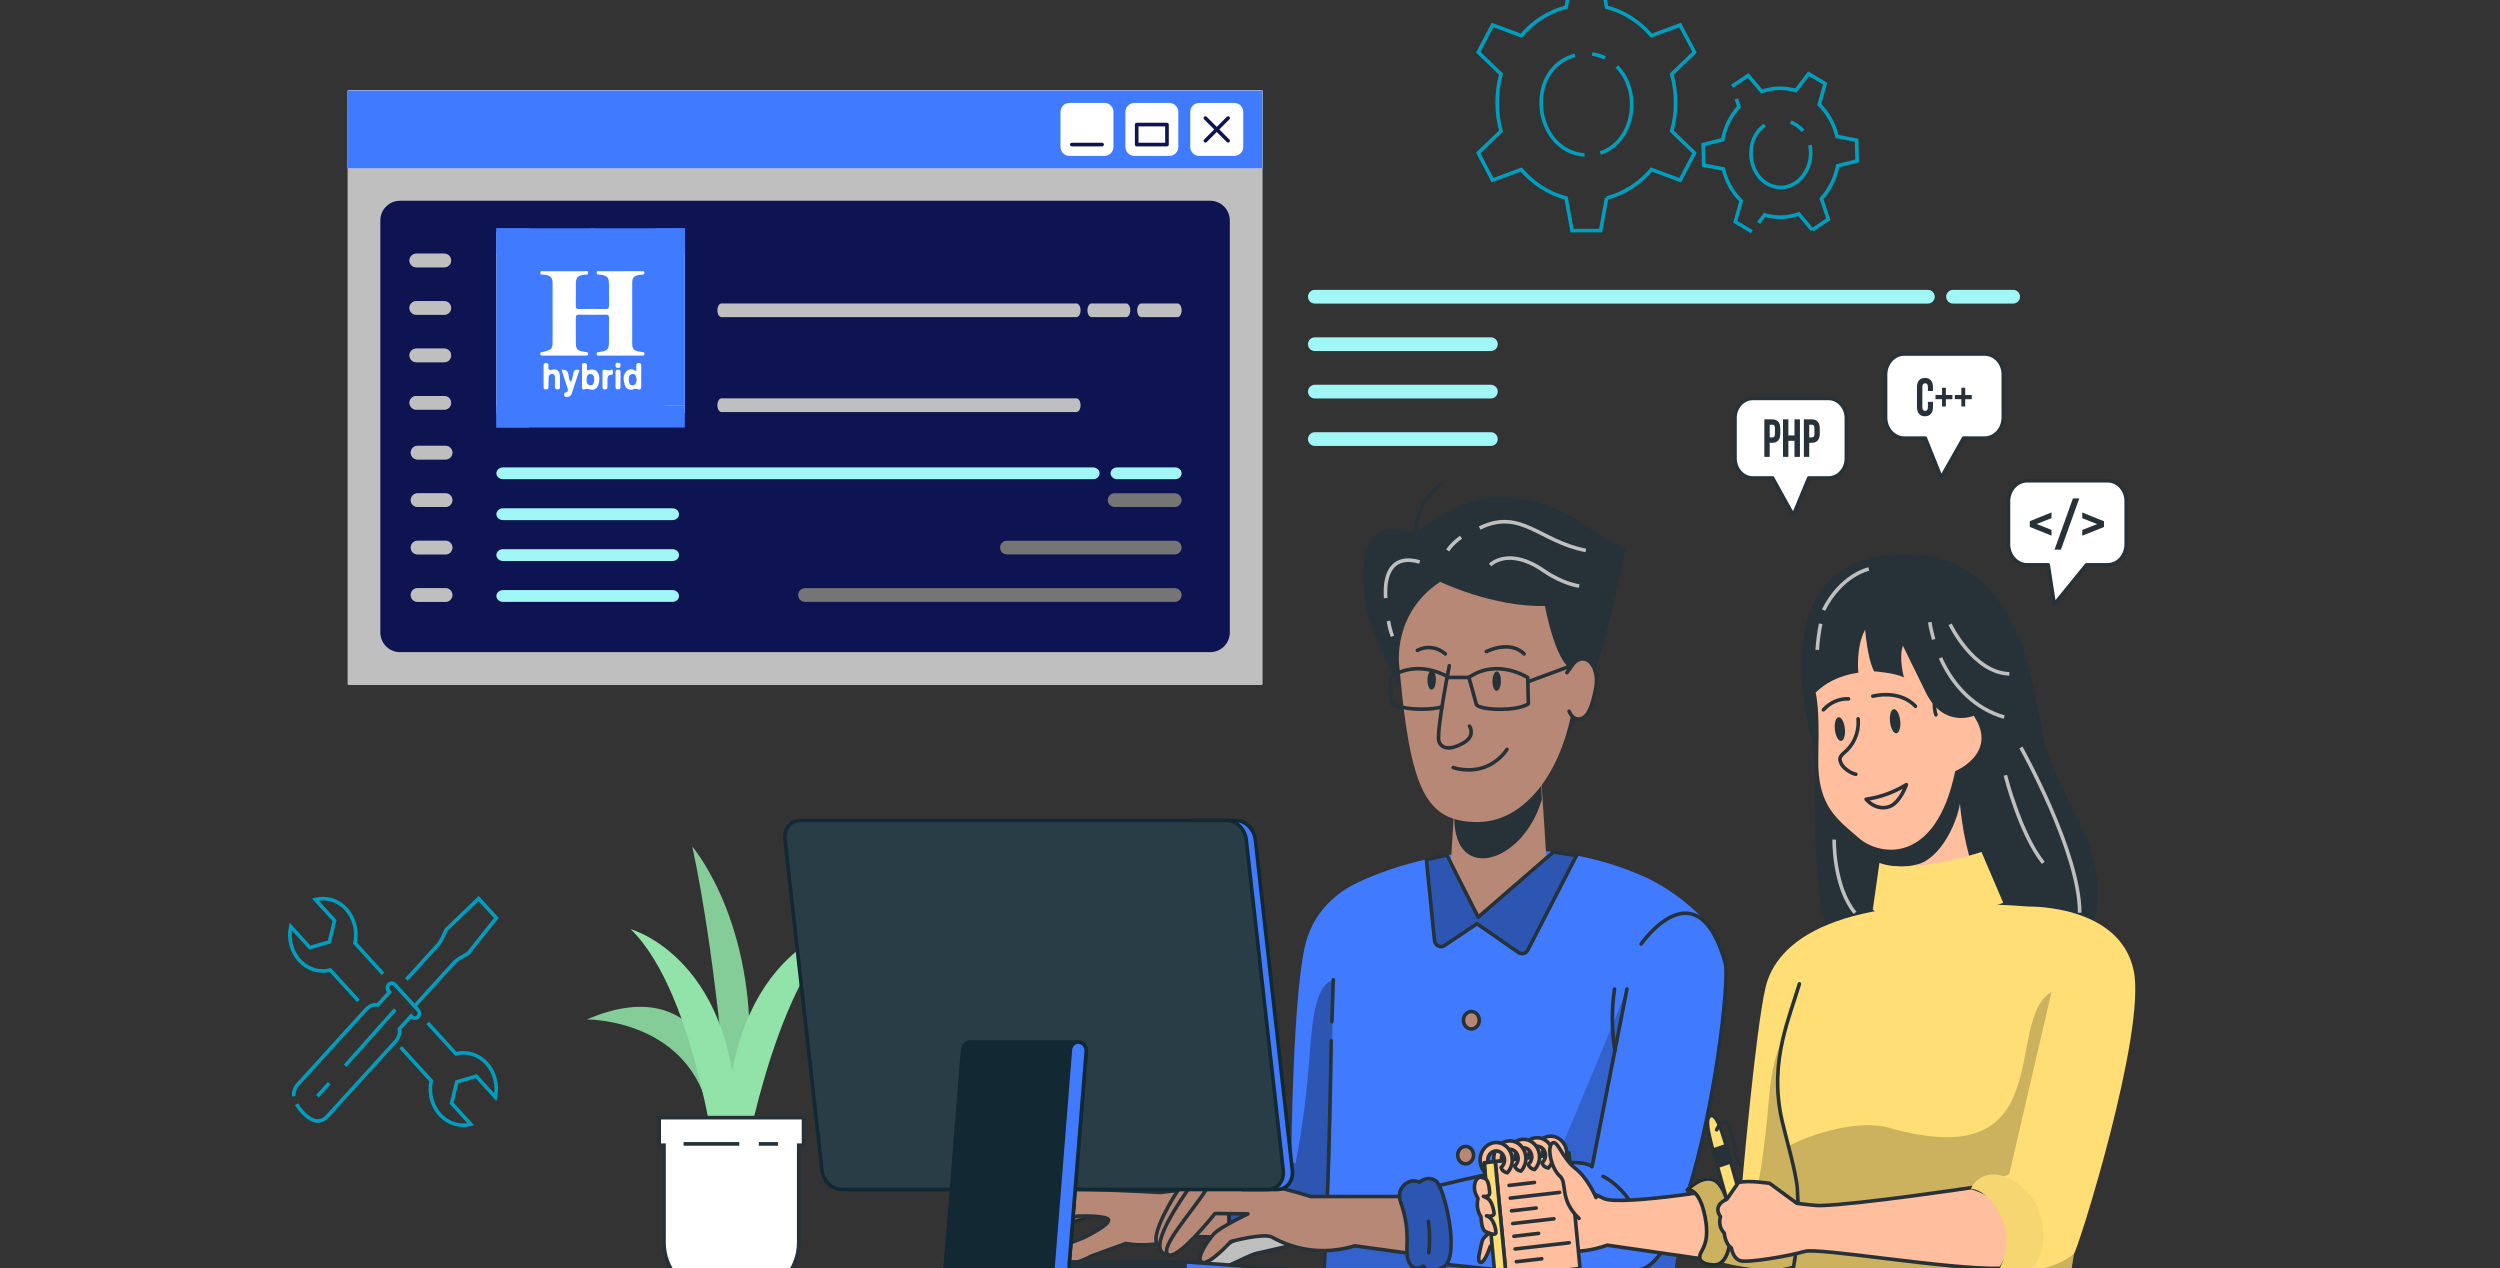 <svg width="690" height="350" viewBox="0 0 690 350" fill="none" xmlns="http://www.w3.org/2000/svg">
<rect x="0" y="0" width="690" height="350" fill="#333333" stroke="none"/>
<g clip-path="url(#clip0_2311_7866)">
<path d="M443.43 54.66C448.257 53.428 452.535 50.642 455.813 46.796L463.727 49.73L467.679 42.222L461.404 36.17C462.1 33.68 462.459 31.054 462.459 28.317C462.459 25.593 462.088 22.955 461.404 20.465L467.679 14.412L463.716 6.905L455.802 9.839C452.523 6.005 448.246 3.219 443.419 1.987L441.78 -7H437.828" stroke="#009FBF" stroke-miterlimit="10"/>
<path d="M433.888 -7L432.249 1.987C427.422 3.219 423.144 6.005 419.866 9.839L411.952 6.905L408 14.412L414.276 20.465C413.591 22.943 413.22 25.581 413.22 28.317C413.22 31.054 413.591 33.68 414.276 36.17L408 42.222L411.952 49.73L419.866 46.796C423.144 50.63 427.422 53.416 432.249 54.66L433.888 63.647H441.78L443.419 54.66" stroke="#009FBF" stroke-miterlimit="10"/>
<path d="M437.335 42.789C423.258 41.704 420.608 19.207 434.686 15.25" stroke="#009FBF" stroke-miterlimit="10"/>
<path d="M446.234 18.344C453.239 25.395 451.017 39.152 441.688 42.258" stroke="#009FBF" stroke-miterlimit="10"/>
<path d="M439.445 14.914C440.669 15.087 441.87 15.444 442.993 15.986" stroke="#009FBF" stroke-miterlimit="10"/>
<path d="M485.375 61.5L487.036 59.306C490.079 60.23 493.357 60.169 496.455 59.047L500.194 63.472" stroke="#009FBF" stroke-miterlimit="10"/>
<path d="M479.232 27.32L479.951 29.478C477.627 31.992 476.089 35.173 475.46 38.563L470.094 39.894L470.228 45.602L475.651 46.637C476.044 48.289 476.661 49.916 477.514 51.445C478.368 52.986 479.4 54.317 480.568 55.451L478.94 61.22L483.509 63.944" stroke="#009FBF" stroke-miterlimit="10"/>
<path d="M500.179 63.488L504.613 60.504L502.716 54.834C505.04 52.319 506.566 49.139 507.206 45.749L512.572 44.417L512.438 38.71L507.027 37.675C506.634 36.023 506.016 34.395 505.163 32.867C504.31 31.338 503.277 29.995 502.109 28.861L503.737 23.091L499.168 20.367L495.643 25.002C492.601 24.078 489.323 24.139 486.235 25.261L482.497 20.836L478.062 23.819" stroke="#009FBF" stroke-miterlimit="10"/>
<path d="M499.518 40.048C501.045 47.136 494.927 53.953 488.449 51.069C482.275 48.32 481.376 38.384 487.102 34.562" stroke="#009FBF" stroke-miterlimit="10"/>
<path d="M494.219 33.703C495.51 34.184 496.689 35.01 497.62 36.107" stroke="#009FBF" stroke-miterlimit="10"/>
<path d="M110.578 289.043L119.009 298.301C118.324 301.555 119.121 305.105 121.434 307.645C123.747 310.184 126.98 311.059 129.944 310.307L124.645 304.489L126.082 298.609L131.437 297.031L136.736 302.85C137.42 299.595 136.623 296.045 134.311 293.506C131.998 290.966 128.765 290.091 125.801 290.843L118.032 282.312" stroke="#009FBF" stroke-miterlimit="10"/>
<path d="M105.71 268.768L97.975 260.275C98.659 257.02 97.862 253.47 95.55 250.931C93.237 248.391 90.004 247.516 87.04 248.268L92.339 254.086L90.902 259.966L85.536 261.544L80.237 255.726C79.552 258.98 80.349 262.531 82.662 265.07C84.975 267.609 88.208 268.485 91.171 267.733L98.906 276.226" stroke="#009FBF" stroke-miterlimit="10"/>
<path d="M114.398 277.708L125.187 265.862C125.714 265.283 126.321 264.79 126.994 264.407L129.172 263.175L136.986 253.362L132.102 248L123.166 256.58L122.043 258.971C121.695 259.698 121.257 260.376 120.719 260.956L112.164 270.349" stroke="#009FBF" stroke-miterlimit="10"/>
<path d="M85.683 308.783C87.266 309.695 88.883 309.708 90.376 308.068L109.079 287.531C110.112 286.397 110.426 285.176 110.236 283.968L113.48 280.406L113.682 280.628C114.154 281.145 114.917 281.145 115.377 280.628C115.849 280.11 115.849 279.272 115.377 278.766L108.978 271.74C108.507 271.222 107.743 271.222 107.283 271.74C106.812 272.258 106.812 273.096 107.283 273.601L107.485 273.823L104.241 277.386C103.129 277.176 102.029 277.509 100.996 278.655L82.293 299.192C81.305 300.277 80.98 301.411 81.103 302.57" stroke="#009FBF" stroke-miterlimit="10"/>
<path d="M81.836 304.742C82.24 305.457 82.768 306.172 83.396 306.85C84.137 307.664 84.901 308.329 85.687 308.786" stroke="#009FBF" stroke-miterlimit="10"/>
<path d="M87.594 302.556L90.861 298.969" stroke="#009FBF" stroke-miterlimit="10"/>
<path d="M95.266 294.131L109.074 278.648" stroke="#009FBF" stroke-miterlimit="10"/>
<path d="M289.402 335.965C289.402 335.965 283.508 347.097 285.832 347.491C288.155 347.898 293.005 338.27 293.005 338.27L306.309 334.4L296.295 333.266L289.402 335.965Z" fill="#B78876" stroke="#263238" stroke-miterlimit="10" stroke-linecap="round" stroke-linejoin="round"/>
<path opacity="0.3" d="M289.402 335.965C289.402 335.965 283.508 347.097 285.832 347.491C288.155 347.898 293.005 338.27 293.005 338.27L306.309 334.4L296.295 333.266L289.402 335.965Z" fill="black" stroke="#263238" stroke-miterlimit="10" stroke-linecap="round" stroke-linejoin="round"/>
<path d="M293.885 328.367C293.885 328.367 285.644 326.21 283.377 330.463C281.098 334.716 274.44 347.277 276.933 348.72C279.436 350.162 281.614 345.515 281.614 345.515L293.885 328.367Z" fill="#B78876" stroke="#263238" stroke-miterlimit="10" stroke-linecap="round" stroke-linejoin="round"/>
<path d="M327.586 341.262C327.586 341.262 319.324 344.689 310.702 343.21L301.328 346.625C301.328 346.625 293.088 351.075 289.26 348.831C285.431 346.588 299.026 341.632 299.026 341.632C299.026 341.632 308.176 337.281 305.448 336.245C302.72 335.21 292.392 335.395 290.371 337.108C288.339 338.822 283.029 349.879 279.189 349.25C275.35 348.622 280.806 342.594 282.187 340.276C283.568 337.959 286.655 328.713 292.919 328.319C299.184 327.937 320.278 329.12 320.278 329.12L345.077 326.211L350.926 341.706L327.586 341.262Z" fill="#B78876" stroke="#263238" stroke-miterlimit="10" stroke-linecap="round" stroke-linejoin="round"/>
<path d="M340.53 345.094C341.732 345.92 343.427 346.45 345.257 345.02C345.257 345.02 347.94 346.302 349.758 344.108C351.566 341.914 351.734 322.782 346.716 320.625C345.268 320.008 341.664 320.07 341.069 322.289C341.069 322.289 337.948 321.118 337.421 324.779C336.927 328.231 340.048 331.448 339.004 341.371C338.846 342.838 339.453 344.354 340.53 345.094Z" fill="#407BFF" stroke="#263238" stroke-miterlimit="10" stroke-linecap="round" stroke-linejoin="round"/>
<path opacity="0.3" d="M340.53 345.094C341.732 345.92 343.427 346.45 345.257 345.02C345.257 345.02 347.94 346.302 349.758 344.108C351.566 341.914 351.734 322.782 346.716 320.625C345.268 320.008 341.664 320.07 341.069 322.289C341.069 322.289 337.948 321.118 337.421 324.779C336.927 328.231 340.048 331.448 339.004 341.371C338.846 342.838 339.453 344.354 340.53 345.094Z" fill="black" stroke="#263238" stroke-miterlimit="10" stroke-linecap="round" stroke-linejoin="round"/>
<path d="M346.245 340.633C346.245 340.633 346.391 332.337 343.281 325.508" stroke="#263238" stroke-miterlimit="10" stroke-linecap="round" stroke-linejoin="round"/>
<path d="M464.281 333.672C463.45 340.686 462.507 348.279 461.429 356.526H365.062L365.522 342.892C359.763 344.421 348.57 343.484 348.57 343.484V323.329C355.374 319.101 356.384 320.284 356.384 320.284C356.384 320.284 356.732 271.099 360.807 258.821C362.536 253.619 365.567 249.909 368.778 247.308V247.295C369.788 246.469 370.81 245.754 371.82 245.138C371.876 245.101 371.921 245.076 371.966 245.039C373.089 244.386 374.447 243.696 375.996 242.981C376.131 242.919 376.277 242.857 376.423 242.796C391.511 236.028 424.438 228.176 455.12 242.574C457.264 243.585 474.777 252.769 476.271 266.045C477.124 273.614 472.431 311.261 464.281 333.672Z" fill="#407BFF"/>
<path opacity="0.2" d="M449.018 273.031L439.409 322.007C437.915 320.713 433.616 320.626 428.148 321.193C429.35 319.727 430.326 318.136 431.056 316.411C445.583 281.894 448.76 273.722 449.018 273.031Z" fill="black"/>
<path opacity="0.2" d="M466.572 326.844C463.787 337.741 462.564 347.664 461.43 356.528H365.062L365.949 340.823C371.955 339.886 382.497 338.924 393.443 336.792C394.835 343.14 393.701 348.268 393.701 348.268C393.701 348.268 438.023 354.309 452.898 350.376C457.141 349.255 460.981 342.746 464.27 333.784C465.067 331.602 465.831 329.272 466.572 326.844Z" fill="black"/>
<path opacity="0.3" d="M357.532 321.21C357.532 321.21 355.377 319.102 348.562 323.33V343.485C348.562 343.485 359.789 343.041 364.201 340.428C367.995 343.004 367.322 295.828 367.995 270.422C362.494 272.086 362.057 283.575 361.203 294.386C360.025 309.289 357.532 321.21 357.532 321.21Z" fill="black"/>
<path d="M476.273 266.047C476.306 266.343 476.34 266.688 476.351 267.07C476.845 276.537 472.152 312.261 464.272 333.785C460.982 342.747 457.143 349.255 452.899 350.377C438.024 354.309 393.702 348.269 393.702 348.269C393.702 348.269 395.903 338.284 390.391 328.915C390.391 328.915 433.904 317.229 439.405 322.012L449.037 272.987" stroke="#263238" stroke-miterlimit="10" stroke-linecap="round" stroke-linejoin="round"/>
<path d="M442.438 324.672C442.438 324.672 446.569 326.484 450.15 331.933" stroke="#263238" stroke-miterlimit="10" stroke-linecap="round" stroke-linejoin="round"/>
<path d="M331.574 326.436C331.574 326.436 327.522 325.499 325.871 327.52C324.143 329.641 317.149 341.216 319.54 343.447C321.931 345.666 326.792 333.474 326.792 333.474L331.574 326.436Z" fill="#B78876" stroke="#263238" stroke-miterlimit="10" stroke-linecap="round" stroke-linejoin="round"/>
<path d="M339.739 326.223C339.739 326.223 330.724 324.103 328.704 327.123C326.683 330.143 315.322 345.762 322.394 346.267L333.688 332.362L339.739 326.223Z" fill="#B78876" stroke="#263238" stroke-miterlimit="10" stroke-linecap="round" stroke-linejoin="round"/>
<path d="M360.1 342.846C360.1 342.846 350.838 345.065 347.077 345.867C343.316 346.668 336.333 352.018 332.213 349.898C328.082 347.777 345.707 339.925 345.707 339.925L351.77 337.25L360.1 342.846Z" fill="#BFBFBF" stroke="#263238" stroke-miterlimit="10" stroke-linecap="round" stroke-linejoin="round"/>
<path d="M367.602 281.997C367.736 278.139 367.86 274.28 367.994 270.422" stroke="#263238" stroke-miterlimit="10" stroke-linecap="round" stroke-linejoin="round"/>
<path d="M365.062 356.529C366.78 333.193 367.42 287.25 367.42 287.25" stroke="#263238" stroke-miterlimit="10" stroke-linecap="round" stroke-linejoin="round"/>
<path d="M393.704 330.246H361.765C361.765 330.246 336.988 322.085 332.857 328.433C328.726 334.782 319.913 344.459 322.394 346.271C324.875 348.083 335.338 334.93 335.338 334.93L344.42 335.028C344.42 335.028 336.707 338.714 335.057 340.526C333.407 342.338 329.826 347.479 331.757 348.391C333.688 349.303 339.739 342.647 339.739 342.647C339.739 342.647 348.821 340.231 351.032 341.439C353.233 342.647 362.045 347.491 373.889 343.855L398.262 347.183L393.704 330.246Z" fill="#B78876" stroke="#263238" stroke-miterlimit="10" stroke-linecap="round" stroke-linejoin="round"/>
<path d="M445.703 289.959C444.827 284.362 444.782 278.593 445.602 272.984" stroke="#263238" stroke-miterlimit="10" stroke-linecap="round" stroke-linejoin="round"/>
<path d="M452.945 260.561C452.945 260.561 468.438 238.15 476.274 266.047" stroke="#263238" stroke-miterlimit="10" stroke-linecap="round" stroke-linejoin="round"/>
<path d="M387.149 327.486C388.126 326.352 389.641 325.378 391.752 326.278C391.752 326.278 394.064 324.305 396.31 325.932C398.566 327.56 403.045 346.05 398.678 349.514C397.421 350.513 393.907 351.437 392.829 349.44C392.829 349.44 390.079 351.425 388.732 348.023C387.474 344.818 389.765 340.848 386.509 331.517C386.026 330.136 386.273 328.509 387.149 327.486Z" fill="#407BFF"/>
<path opacity="0.3" d="M387.149 327.486C388.126 326.352 389.641 325.378 391.752 326.278C391.752 326.278 394.064 324.305 396.31 325.932C398.566 327.56 403.045 346.05 398.678 349.514C397.421 350.513 393.907 351.437 392.829 349.44C392.829 349.44 390.079 351.425 388.732 348.023C387.474 344.818 389.765 340.848 386.509 331.517C386.026 330.136 386.273 328.509 387.149 327.486Z" fill="black"/>
<path d="M387.149 327.486C388.126 326.352 389.641 325.378 391.752 326.278C391.752 326.278 394.064 324.305 396.31 325.932C398.566 327.56 403.045 346.05 398.678 349.514C397.421 350.513 393.907 351.437 392.829 349.44C392.829 349.44 390.079 351.425 388.732 348.023C387.474 344.818 389.765 340.848 386.509 331.517C386.026 330.136 386.273 328.509 387.149 327.486Z" stroke="#263238" stroke-miterlimit="10" stroke-linecap="round" stroke-linejoin="round"/>
<path d="M394.242 337.086C394.613 339.958 394.702 342.88 394.332 345.764" stroke="#263238" stroke-miterlimit="10" stroke-linecap="round" stroke-linejoin="round"/>
<path d="M408.277 281.731C408.209 283.05 407.177 284.061 405.964 283.987C404.763 283.913 403.842 282.779 403.91 281.447C403.977 280.116 405.01 279.117 406.222 279.191C407.435 279.278 408.355 280.412 408.277 281.731Z" fill="#B78876" stroke="#263238" stroke-miterlimit="10" stroke-linecap="round" stroke-linejoin="round"/>
<path d="M406.699 318.957C406.631 320.276 405.598 321.287 404.386 321.213C403.185 321.139 402.264 320.005 402.332 318.674C402.399 317.355 403.432 316.344 404.644 316.418C405.845 316.492 406.766 317.626 406.699 318.957Z" fill="#B78876" stroke="#263238" stroke-miterlimit="10" stroke-linecap="round" stroke-linejoin="round"/>
<path d="M426.756 236.144L425.15 211.305L401.743 217.259L400.497 237.204C399.015 237.401 397.612 237.636 396.242 237.87L401.968 252.934L413.16 254.548L431.055 236.44C429.596 236.317 428.159 236.218 426.756 236.144Z" fill="#B78876"/>
<path d="M401.398 226.048C401.556 243.713 420.36 238.301 425.558 220.649L425.142 211.305L401.735 217.259L401.398 226.048Z" fill="#263238"/>
<path d="M387.055 190.332C387.055 190.332 378.512 174.084 377.243 165.517C373.337 139.051 390.738 147.988 390.738 147.988C390.738 147.988 403.042 135.895 418.366 138.015C433.69 140.135 437.731 147.297 448.037 151.686C448.037 151.686 440.291 194.843 430.378 204.52C420.465 214.197 387.055 190.332 387.055 190.332Z" fill="#263238" stroke="#263238" stroke-miterlimit="10" stroke-linecap="round" stroke-linejoin="round"/>
<path d="M391.561 151.911C391.561 151.911 387.71 141.63 397.477 133.766" stroke="#263238" stroke-miterlimit="10" stroke-linecap="round" stroke-linejoin="round"/>
<path d="M408.375 145.736C419.815 140.177 424.911 149.471 437.687 151.912" stroke="#BFBFBF" stroke-miterlimit="10"/>
<path d="M399.539 151.914C400.549 150.46 401.852 149.252 403.244 148.266" stroke="#BFBFBF" stroke-miterlimit="10"/>
<path d="M411.281 155.944C411.281 155.944 416.232 150.717 426.055 157.509C431.433 161.22 435.867 161.75 435.867 161.75" stroke="#BFBFBF" stroke-miterlimit="10"/>
<path d="M426.418 167.235C412.171 167.642 397.476 160.578 397.476 160.578C384.206 169.367 386.182 183.655 386.182 183.655C389.213 217.801 393.311 226.886 407.838 226.886C422.275 226.886 434.175 209.677 435.118 185.048C429.628 185.331 426.418 167.235 426.418 167.235Z" fill="#B78876"/>
<path d="M433.901 183.656C434.698 182.522 435.72 181.844 436.82 181.844C439.402 181.844 441.322 185.567 440.401 190.152C439.503 194.639 438.302 198.461 435.72 198.461C434.507 198.461 433.643 197.635 433.07 196.291" fill="#B78876"/>
<path d="M433.901 183.656C434.698 182.522 435.72 181.844 436.82 181.844C439.402 181.844 441.322 185.567 440.401 190.152C439.503 194.639 438.302 198.461 435.72 198.461C434.507 198.461 433.643 197.635 433.07 196.291" stroke="#263238" stroke-miterlimit="10" stroke-linecap="round" stroke-linejoin="round"/>
<path d="M405.601 200.421C405.601 200.421 407.341 203.034 404.007 204.994C400.673 206.954 398.012 206.917 397.159 204.674C396.306 202.43 400.01 183.742 400.01 183.742" stroke="#263238" stroke-linecap="round" stroke-linejoin="round"/>
<path d="M399.463 186.712C397.667 185.713 390.471 182.261 383.656 186.97L384.094 194.219C384.094 194.219 386.609 195.735 392.379 195.735C394.984 195.735 396.802 195.427 398.004 195.094" stroke="#263238" stroke-linecap="round" stroke-linejoin="round"/>
<path d="M405.422 186.972L407.51 194.529C407.51 194.529 408.363 195.762 414.145 195.762C419.926 195.762 421.824 194.245 421.824 194.245L421.655 186.997C421.655 186.997 413.269 181.536 405.422 186.972Z" stroke="#263238" stroke-linecap="round" stroke-linejoin="round"/>
<path d="M399.922 186.969H405.423" stroke="#263238" stroke-linecap="round" stroke-linejoin="round"/>
<path d="M401.086 211.845C401.086 211.845 405.576 213.472 410.235 211.537C414.008 209.984 415.927 206.828 415.927 206.828" stroke="#263238" stroke-linecap="round" stroke-linejoin="round"/>
<path d="M410.234 179.823C417.453 176.557 420.641 180.477 420.641 180.477" stroke="#263238" stroke-linecap="round" stroke-linejoin="round"/>
<path d="M391.188 179.497C393.713 178.166 396.722 178.548 398.911 180.471" stroke="#263238" stroke-linecap="round" stroke-linejoin="round"/>
<path d="M413.115 185.328C413.789 185.328 414.26 186.499 414.26 188.003C414.26 189.495 413.699 190.678 413.048 190.678C412.397 190.678 411.914 189.445 411.914 188.003C411.937 186.549 412.442 185.328 413.115 185.328Z" fill="#263238"/>
<path d="M395.181 185C395.832 185 396.315 186.171 396.315 187.675C396.315 189.167 395.754 190.35 395.103 190.35C394.451 190.35 393.969 189.117 393.969 187.675C394.002 186.233 394.53 185 395.181 185Z" fill="#263238"/>
<path d="M383.203 171.391C383.461 172.833 383.787 174.288 384.326 175.631" stroke="#BFBFBF" stroke-miterlimit="10"/>
<path d="M391.827 155.104C384.732 153.008 381.925 157.692 382.453 165.076" stroke="#BFBFBF" stroke-miterlimit="10"/>
<path d="M399.334 236.041L407.979 253.126L428.736 235.141L435.113 236.127L421.686 262.199C421.17 263.185 420.002 263.505 419.126 262.901L407.642 254.95L398.683 260.966C397.538 261.73 396.056 260.929 395.91 259.474L393.688 237.224L399.334 236.041Z" fill="#407BFF"/>
<path opacity="0.3" d="M398.571 235.93L407.979 253.126L429.096 234.82L435.461 235.917L421.686 262.187C421.17 263.173 420.002 263.493 419.127 262.889L407.642 254.938L398.683 260.954C397.538 261.718 396.056 260.917 395.91 259.462L393.688 237.212L398.571 235.93Z" fill="black"/>
<path d="M399.334 236.041L407.979 253.126L428.736 235.141L435.113 236.127L421.686 262.199C421.17 263.185 420.002 263.505 419.126 262.901L407.642 254.95L398.683 260.966C397.538 261.73 396.056 260.929 395.91 259.474L393.688 237.224L399.334 236.041Z" stroke="#263238" stroke-miterlimit="10" stroke-linecap="round" stroke-linejoin="round"/>
<path d="M327.061 356.533H270.626C269.402 356.533 268.414 355.448 268.414 354.104V350.702C268.414 349.358 269.402 348.273 270.626 348.273H327.072V356.533H327.061Z" fill="#263238" stroke="#263238" stroke-miterlimit="10" stroke-linecap="round" stroke-linejoin="round"/>
<path d="M375.639 356.533H327.062V348.273L375.74 351.799C376.548 351.861 377.177 352.6 377.177 353.488V354.856C377.177 355.781 376.492 356.533 375.639 356.533Z" fill="#407BFF" stroke="#263238" stroke-miterlimit="10" stroke-linecap="round" stroke-linejoin="round"/>
<path d="M421.68 188.18L433.905 183.656C432.457 185.666 432.457 185.666 432.457 185.666" stroke="#263238" stroke-linecap="round" stroke-linejoin="round"/>
<path d="M499.925 203.609C499.925 203.609 485.858 156.457 521.232 153.141C556.607 149.838 560.772 186.03 564.016 204.176C566.553 218.364 590.712 244.313 572.009 263.679C552.487 283.896 504.954 277.153 502.226 248.406C499.498 219.659 501.979 213.779 499.925 203.609Z" fill="#263238"/>
<path d="M541.194 211.117C541.194 211.117 539.645 232.036 549.479 250.022C549.479 250.022 536.244 254.755 522.435 250.256C523.008 244.696 522.727 239.088 521.604 233.627L521.133 231.346L531.169 221.817L541.194 211.117Z" fill="#FFBE9D"/>
<path d="M516.898 226.892C518.728 238.147 520.401 240.6 529.09 238.59C535.523 237.099 541.013 226.498 541.327 218.793C540.833 214.109 540.867 208.266 540.867 208.266L531.167 221.813L516.898 226.892Z" fill="#263238"/>
<path d="M541.194 211.117C541.194 211.117 539.645 232.036 549.479 250.022C549.479 250.022 536.244 254.755 522.435 250.256C523.008 244.696 522.727 239.088 521.604 233.627L521.133 231.346L531.169 221.817L541.194 211.117Z" stroke="#263238" stroke-miterlimit="10" stroke-linecap="round" stroke-linejoin="round"/>
<path d="M442.692 330.812C442.692 330.812 423.102 320.926 422.013 329.111C420.924 337.309 425.707 349.858 443.635 343.669L481.266 349.118C481.266 349.118 487.71 335.028 480.817 327.348C480.84 327.348 447.677 333.006 442.692 330.812Z" fill="#FFBE9D" stroke="#263238" stroke-miterlimit="10" stroke-linecap="round" stroke-linejoin="round"/>
<path d="M412.513 339.633C412.513 339.633 409.414 340.73 408.954 342.973C408.505 345.229 407.494 348.422 408.684 348.434C409.874 348.447 411.323 343.947 411.323 343.947L414.342 343.084L412.513 339.633Z" fill="#FFBE9D" stroke="#263238" stroke-miterlimit="10" stroke-linecap="round" stroke-linejoin="round"/>
<path d="M433.054 318.235L412.688 320.578L415.727 352.431L436.093 350.088L433.054 318.235Z" fill="#FFBE9D" stroke="#263238" stroke-miterlimit="10" stroke-linecap="round" stroke-linejoin="round"/>
<path d="M412.678 320.58L409.641 320.93L412.68 352.783L415.717 352.433L412.678 320.58Z" fill="#FFDF75" stroke="#263238" stroke-miterlimit="10" stroke-linecap="round" stroke-linejoin="round"/>
<path d="M427.553 313.613C425.117 313.897 423.354 316.288 423.601 318.963C423.612 319.074 423.646 319.185 423.657 319.296L424.69 319.173L425.779 319.05C425.757 318.939 425.723 318.828 425.712 318.717C425.577 317.324 426.498 316.079 427.766 315.931C429.035 315.783 430.169 316.794 430.303 318.187C430.393 319.111 430 319.974 429.36 320.492C429.495 321.01 429.91 321.675 431.078 321.947C432.021 320.936 432.571 319.493 432.425 317.953C432.167 315.278 429.978 313.33 427.553 313.613Z" fill="#FFBE9D" stroke="#263238" stroke-miterlimit="10" stroke-linecap="round" stroke-linejoin="round"/>
<path d="M416.5 327.173L423.505 326.359" stroke="#263238" stroke-miterlimit="10" stroke-linecap="round" stroke-linejoin="round"/>
<path d="M416.836 330.675L430.454 329.109" stroke="#263238" stroke-miterlimit="10" stroke-linecap="round" stroke-linejoin="round"/>
<path d="M417.172 334.191L423.975 333.414" stroke="#263238" stroke-miterlimit="10" stroke-linecap="round" stroke-linejoin="round"/>
<path d="M417.508 337.697L428.88 336.391" stroke="#263238" stroke-miterlimit="10" stroke-linecap="round" stroke-linejoin="round"/>
<path d="M417.844 341.211L424.647 340.422" stroke="#263238" stroke-miterlimit="10" stroke-linecap="round" stroke-linejoin="round"/>
<path d="M418.172 344.714L433.114 343" stroke="#263238" stroke-miterlimit="10" stroke-linecap="round" stroke-linejoin="round"/>
<path d="M418.508 348.231L425.513 347.43" stroke="#263238" stroke-miterlimit="10" stroke-linecap="round" stroke-linejoin="round"/>
<path d="M423.787 314.043C421.351 314.327 419.589 316.718 419.836 319.393C419.847 319.516 419.88 319.615 419.903 319.738L420.936 319.615L422.025 319.492C422.002 319.381 421.969 319.27 421.957 319.159C421.823 317.766 422.743 316.521 424.012 316.373C425.28 316.225 426.414 317.236 426.549 318.629C426.639 319.553 426.246 320.416 425.606 320.934C425.741 321.452 426.156 322.117 427.324 322.389C428.267 321.378 428.817 319.935 428.671 318.395C428.401 315.707 426.212 313.76 423.787 314.043Z" fill="#FFBE9D" stroke="#263238" stroke-miterlimit="10" stroke-linecap="round" stroke-linejoin="round"/>
<path d="M420.014 314.478C417.578 314.762 415.815 317.153 416.062 319.828C416.073 319.939 416.107 320.05 416.118 320.161L417.151 320.038L418.24 319.915C418.218 319.804 418.184 319.693 418.173 319.582C418.038 318.189 418.959 316.944 420.227 316.796C421.496 316.648 422.63 317.659 422.764 319.052C422.854 319.976 422.461 320.839 421.821 321.357C421.956 321.875 422.371 322.54 423.539 322.812C424.482 321.801 425.032 320.359 424.886 318.818C424.628 316.143 422.45 314.207 420.014 314.478Z" fill="#FFBE9D" stroke="#263238" stroke-miterlimit="10" stroke-linecap="round" stroke-linejoin="round"/>
<path d="M416.248 314.908C413.812 315.192 412.05 317.583 412.297 320.258C412.308 320.369 412.341 320.48 412.353 320.591L413.385 320.468L414.474 320.344C414.452 320.233 414.418 320.123 414.407 320.012C414.272 318.619 415.193 317.374 416.462 317.226C417.73 317.078 418.864 318.089 418.999 319.482C419.088 320.406 418.696 321.269 418.056 321.787C418.19 322.304 418.606 322.97 419.773 323.241C420.716 322.23 421.266 320.788 421.12 319.247C420.862 316.572 418.673 314.637 416.248 314.908Z" fill="#FFBE9D" stroke="#263238" stroke-miterlimit="10" stroke-linecap="round" stroke-linejoin="round"/>
<path d="M410.649 320.457C410.515 319.064 411.435 317.819 412.704 317.671C413.972 317.523 415.106 318.534 415.241 319.927C415.331 320.851 414.938 321.714 414.298 322.232C414.433 322.75 414.848 323.415 416.015 323.687C416.959 322.676 417.509 321.234 417.363 319.693C417.104 317.018 414.927 315.082 412.49 315.353C410.054 315.637 408.292 318.028 408.539 320.703C408.651 321.887 409.167 322.922 409.897 323.687L409.628 320.913L410.717 320.79C410.683 320.679 410.661 320.568 410.649 320.457Z" fill="#FFBE9D" stroke="#263238" stroke-miterlimit="10" stroke-linecap="round" stroke-linejoin="round"/>
<path d="M407.274 329.467C407.453 329.898 407.667 330.342 407.936 330.81C407.936 330.81 407.139 333.411 408.744 335.827C408.744 335.827 408.834 339.341 409.968 339.895C411.102 340.45 412.909 341.128 412.876 340.154C412.842 339.18 412.314 336.209 410.271 335.556C410.271 335.556 412.617 336.074 412.348 334.632C412.079 333.189 411.652 331.143 410.204 330.551L409.429 330.181C409.429 330.181 411.282 330.551 411.136 329.01C410.99 327.457 410.821 325.67 409.755 325.226C409.508 325.127 409.227 325.041 408.935 324.955C407.375 324.548 406.364 327.272 407.274 329.467Z" fill="#FFBE9D" stroke="#263238" stroke-miterlimit="10" stroke-linecap="round" stroke-linejoin="round"/>
<path d="M440.502 330.525C440.502 330.525 438.312 325.2 434.731 322.426C431.139 319.653 429.814 314.253 428.355 315.56C426.895 316.879 428.22 322.586 430.476 324.546C432.733 326.506 430.207 330.883 435.798 336.282" fill="#FFBE9D"/>
<path d="M440.502 330.525C440.502 330.525 438.312 325.2 434.731 322.426C431.139 319.653 429.814 314.253 428.355 315.56C426.895 316.879 428.22 322.586 430.476 324.546C432.733 326.506 430.207 330.883 435.798 336.282" stroke="#263238" stroke-miterlimit="10" stroke-linecap="round" stroke-linejoin="round"/>
<path d="M572.383 346.089C571.889 349.442 571.362 352.918 570.8 356.53H493.81C493.686 355.396 494.416 353.115 495.112 349.146C486.535 352.339 471.57 347.383 471.57 347.383C473.434 341.996 472.143 328.313 472.143 328.313L480.877 326.279C480.877 326.279 484.503 284.589 487.265 272.644C490.195 259.971 506.226 246.14 560.147 250.22C560.147 250.22 585.024 249.703 588.886 267.811C592.49 284.7 573.416 345.312 572.383 346.089Z" fill="#FFDF75"/>
<path opacity="0.2" d="M495.109 349.15C489.148 351.369 480.11 349.655 475.148 348.398C476.439 347.313 477.248 345.094 477.551 342.284C481.592 341.593 485.634 334.542 488.295 302.492C488.923 294.972 490.27 290.251 491.999 287.07C490.551 293.517 489.922 300.741 491.797 309.111C492.763 313.413 495.794 323.768 496.063 328.058C496.681 337.834 495.906 344.601 495.109 349.15Z" fill="black"/>
<path opacity="0.2" d="M572.372 346.098C571.889 349.451 571.362 352.927 570.8 356.527H493.81C495.191 351.892 498.581 329.826 493.798 316.414C493.608 315.872 510.335 308.155 521.539 311.311C569.027 324.686 552.67 281.59 566.231 273.75L554.533 324.131L548.145 326.362C561.976 327.299 557.98 350.067 557.98 350.067C564.469 351.226 569.812 348.046 572.372 346.098Z" fill="black"/>
<path d="M473.543 325.954C473.543 325.954 476.461 327.668 477.416 335.199C478.37 342.731 476.899 349.215 473.094 349.117C469.288 349.018 468.625 347.379 469.389 345.825C470.152 344.272 471.836 342.189 470.568 335.742C468.973 327.668 465.695 328.395 465.695 328.395C465.695 328.395 470.062 323.809 473.543 325.954Z" fill="#FFDF75" stroke="#263238" stroke-miterlimit="10" stroke-linecap="round" stroke-linejoin="round"/>
<path opacity="0.2" d="M477.55 342.274C477.247 345.085 476.439 347.304 475.148 348.388C474.564 348.881 473.879 349.14 473.094 349.116C469.277 349.017 468.614 347.378 469.389 345.824C470.152 344.283 471.836 342.188 470.568 335.741C468.973 327.666 465.695 328.406 465.695 328.406C465.695 328.406 470.074 323.808 473.543 325.953C473.543 325.953 476.461 327.666 477.416 335.198C477.73 337.75 477.775 340.178 477.55 342.274Z" fill="black"/>
<path d="M546.888 235.141C546.888 235.141 527.533 241.588 518.721 238.148L516.891 251.055C516.891 251.055 525.445 259.253 552.894 249.181L546.888 235.141Z" fill="#FFDF75"/>
<path d="M478.11 322.199C480.411 330.421 482.466 337.028 480.434 337.719C478.402 338.409 476.729 331.666 474.428 323.444C472.126 315.221 470.072 308.614 472.104 307.924C474.136 307.233 475.809 313.964 478.11 322.199Z" fill="#FFDF75" stroke="#263238" stroke-miterlimit="10" stroke-linecap="round" stroke-linejoin="round"/>
<path d="M474.133 322.392L477.815 321.147C477.276 319.2 476.771 317.363 476.277 315.711L472.617 316.944C473.066 318.62 473.583 320.445 474.133 322.392Z" fill="#263238"/>
<path d="M473.797 311.816C473.797 311.816 475.515 308.032 477.097 310.707C478.68 313.382 479.006 321.505 480.117 321.518" stroke="#263238" stroke-miterlimit="10" stroke-linecap="round" stroke-linejoin="round"/>
<path d="M496.636 271.547C495.232 276.268 493.29 281.359 491.999 287.067C490.551 293.514 489.922 300.738 491.797 309.108C492.762 313.41 495.794 323.765 496.063 328.055C496.68 337.83 495.906 344.598 495.109 349.146C494.413 353.116 493.683 355.396 493.807 356.53" stroke="#263238" stroke-miterlimit="10" stroke-linecap="round" stroke-linejoin="round"/>
<path d="M544.278 327.767C544.278 327.767 512.956 332.463 502.404 332.735C500.776 332.772 495.937 332.118 495.937 332.118L488.427 326.608C488.427 326.608 482.634 325.671 479.805 326.386L476.572 331.021C476.572 331.021 472.541 332.451 474.843 335.804C474.843 335.804 473.956 338.38 475.909 340.328C475.909 340.328 476.089 343.25 477.863 344.421C477.863 344.421 478.222 347.145 480.164 347.922C482.117 348.698 494.343 346.553 498.07 345.395C501.797 344.224 537.958 350.461 552.136 350.067C552.125 350.042 564.272 334.473 544.278 327.767Z" fill="#FFBE9D" stroke="#263238" stroke-miterlimit="10" stroke-linecap="round" stroke-linejoin="round"/>
<path d="M544.777 197.545C544.777 197.545 536.514 201.083 531.619 191.307C529.497 187.067 525.209 178.216 525.209 178.216C523.985 181.68 525.49 186.968 525.49 186.968C522.694 185.624 517.272 185.304 517.272 185.304C515.352 181.766 514.791 173.766 514.791 173.766C512.13 178.647 512.905 185.649 512.905 185.649C507.224 186.512 503.71 188.645 501.117 191.135C501.824 194.278 502.083 199.184 501.847 209.367C501.544 222.68 507.359 226.316 513.04 231.297C518.709 236.277 534.269 238.853 539.635 212.83C539.635 212.83 550.884 208.232 545.383 198.58C545.181 198.247 544.99 197.902 544.777 197.545Z" fill="#FFBE9D"/>
<path d="M535.57 181.578C539.107 189.541 545.27 195.668 553.162 197.924" stroke="#BFBFBF" stroke-miterlimit="10"/>
<path d="M532.617 171.719C532.853 173.334 533.246 174.924 533.695 176.489" stroke="#BFBFBF" stroke-miterlimit="10"/>
<path d="M538.234 172.305C538.234 172.305 544.611 185.667 554.58 185.988" stroke="#BFBFBF" stroke-miterlimit="10"/>
<path d="M557.773 206.297C557.773 206.297 573.996 235.142 573.996 251.92" stroke="#BFBFBF" stroke-miterlimit="10"/>
<path d="M553.484 213.984C553.484 213.984 557.503 230.071 563.947 238.146" stroke="#BFBFBF" stroke-miterlimit="10"/>
<path d="M502.509 172.156C502.06 174.326 501.734 176.717 501.555 179.368" stroke="#BFBFBF" stroke-miterlimit="10"/>
<path d="M515.781 157.047C515.781 157.047 508.236 158.6 503.297 168.376" stroke="#BFBFBF" stroke-miterlimit="10"/>
<path d="M506.228 231.734C506.228 231.734 505.981 244.678 511.987 251.939" stroke="#BFBFBF" stroke-miterlimit="10"/>
<path d="M516.898 192.131C525.071 190.368 528.664 194.941 528.664 194.941" stroke="#263238" stroke-linecap="round" stroke-linejoin="round"/>
<path d="M503.258 195.914C505.076 193.88 507.591 192.783 510.184 192.881" stroke="#263238" stroke-linecap="round" stroke-linejoin="round"/>
<path d="M522.232 222.258C524.758 220.667 526.161 216.562 526.161 216.562L525.633 216.871C522.344 218.818 518.752 220.076 515.047 220.593C517.416 223.33 520.559 223.318 522.232 222.258Z" stroke="#263238" stroke-linecap="round" stroke-linejoin="round"/>
<path d="M512.204 213.692C511.138 213.544 508.095 211.966 507.837 209.698C507.758 209.02 508.208 208.404 508.87 207.861C511.508 205.741 513.091 202.388 512.855 198.813C512.844 198.554 512.833 198.406 512.833 198.406" stroke="#263238" stroke-linecap="round" stroke-linejoin="round"/>
<path d="M522.682 195.731C523.457 195.633 524.254 197.038 524.456 198.875C524.658 200.712 524.198 202.289 523.423 202.388C522.648 202.499 521.851 201.081 521.649 199.257C521.447 197.42 521.907 195.842 522.682 195.731Z" fill="#263238"/>
<path d="M509.182 201.04C509.384 202.84 508.935 204.393 508.171 204.492C507.408 204.59 506.633 203.222 506.431 201.41C506.229 199.61 506.678 198.057 507.442 197.958C508.194 197.859 508.98 199.24 509.182 201.04Z" fill="#263238"/>
<path d="M534.311 197.285C534.311 197.285 533.256 194.03 534.457 192.305" stroke="#263238" stroke-linecap="round" stroke-linejoin="round"/>
<path d="M543.969 328.065C543.969 328.065 546.495 321.975 554.005 324.983C554.005 324.983 561.111 327.67 563.244 335.695C565.366 343.72 562.717 350.882 557.53 351.166C552.344 351.462 551.401 351.018 552.276 349.268C553.152 347.517 554.948 342.759 552.68 336.805C549.447 328.336 543.969 328.065 543.969 328.065Z" fill="#FFDF75"/>
<g opacity="0.2">
<path opacity="0.2" d="M543.969 328.065C543.969 328.065 546.495 321.975 554.005 324.983C554.005 324.983 561.111 327.67 563.244 335.695C565.366 343.72 562.717 350.882 557.53 351.166C552.344 351.462 551.401 351.018 552.276 349.268C553.152 347.517 554.948 342.759 552.68 336.805C549.447 328.336 543.969 328.065 543.969 328.065Z" fill="black"/>
</g>
<path d="M200.001 303.006C200.001 303.006 196.139 266.752 162 281.359C162 281.359 191.054 281.125 195.96 308.442L200.473 307.912L200.001 303.006Z" fill="#92E3A9"/>
<path opacity="0.1" d="M200.001 303.006C200.001 303.006 196.139 266.752 162 281.359C162 281.359 191.054 281.125 195.96 308.442L200.473 307.912L200.001 303.006Z" fill="black"/>
<path d="M200.471 302.391C200.471 302.391 197.519 263.733 191.086 233.68C191.086 233.68 210.732 256.497 206.242 299.47L200.471 302.391Z" fill="#92E3A9"/>
<path opacity="0.1" d="M200.471 302.391C200.471 302.391 197.519 263.733 191.086 233.68C191.086 233.68 210.732 256.497 206.242 299.47L200.471 302.391Z" fill="black"/>
<path d="M198.562 327.98C198.562 327.98 192.904 274.726 174.055 256.445C174.055 256.445 207.768 265.654 202.772 322.211L198.562 327.98Z" fill="#92E3A9"/>
<path d="M204.487 325.751C204.487 325.751 212.75 272.905 232.464 255.758C232.464 255.758 198.358 262.969 200.581 319.736L204.487 325.751Z" fill="#92E3A9"/>
<path d="M221.791 308.469H181.938V316.075H183.262V342.911C183.262 350.43 188.819 356.532 195.667 356.532H208.05C214.898 356.532 220.455 350.43 220.455 342.911V316.075H221.78V308.469H221.791Z" fill="white" stroke="#263238" stroke-miterlimit="10"/>
<path d="M209.43 315.719C211.203 315.719 212.966 315.719 214.74 315.719H209.43Z" fill="white"/>
<path d="M209.43 315.719C211.203 315.719 212.966 315.719 214.74 315.719" stroke="#263238" stroke-miterlimit="10"/>
<path d="M188.664 315.719C193.795 315.719 198.914 315.719 204.044 315.719H188.664Z" fill="white"/>
<path d="M188.664 315.719C193.795 315.719 198.914 315.719 204.044 315.719" stroke="#263238" stroke-miterlimit="10"/>
<path d="M356.685 323.049L346.469 231.705C346.144 228.808 343.741 226.453 341.103 226.453H329.383L342.922 328.313H352.498C355.136 328.3 357.011 325.946 356.685 323.049Z" fill="#407BFF" stroke="#122832" stroke-miterlimit="10" stroke-linecap="round" stroke-linejoin="round"/>
<path d="M349.964 328.3H232.244C229.606 328.3 227.192 325.946 226.878 323.049L216.662 231.705C216.336 228.808 218.211 226.453 220.86 226.453H338.58C341.219 226.453 343.632 228.808 343.947 231.705L354.163 323.049C354.488 325.946 352.602 328.3 349.964 328.3Z" fill="#122832"/>
<path opacity="0.1" d="M349.964 328.3H232.244C229.606 328.3 227.192 325.946 226.878 323.049L216.662 231.705C216.336 228.808 218.211 226.453 220.86 226.453H338.58C341.219 226.453 343.632 228.808 343.947 231.705L354.163 323.049C354.488 325.946 352.602 328.3 349.964 328.3Z" fill="white"/>
<path d="M349.964 328.3H232.244C229.606 328.3 227.192 325.946 226.878 323.049L216.662 231.705C216.336 228.808 218.211 226.453 220.86 226.453H338.58C341.219 226.453 343.632 228.808 343.947 231.705L354.163 323.049C354.488 325.946 352.602 328.3 349.964 328.3Z" stroke="#122832" stroke-miterlimit="10" stroke-linecap="round" stroke-linejoin="round"/>
<path d="M295.077 349.057L299.78 290.219C299.893 288.802 298.882 287.594 297.591 287.594H267.864C266.719 287.594 265.764 288.555 265.675 289.8L260.555 353.889C260.443 355.307 261.454 356.515 262.745 356.515H321.616C322.828 356.515 323.816 355.43 323.816 354.099C323.816 352.767 322.828 351.683 321.616 351.683H297.277C295.975 351.683 294.964 350.475 295.077 349.057Z" fill="#122832" stroke="#122832" stroke-miterlimit="10" stroke-linecap="round" stroke-linejoin="round"/>
<path d="M323.82 354.114C323.82 352.783 322.832 351.698 321.619 351.698H297.28C295.989 351.698 294.968 350.478 295.091 349.073L299.795 290.235C299.907 288.83 298.897 287.609 297.606 287.609C296.472 287.609 295.518 288.571 295.417 289.816L290.298 353.905C290.185 355.322 291.196 356.531 292.487 356.531H321.619C322.832 356.531 323.82 355.446 323.82 354.114Z" fill="#407BFF" stroke="#122832" stroke-miterlimit="10" stroke-linecap="round" stroke-linejoin="round"/>
<path d="M581.664 132.672H559.526C556.652 132.672 554.328 135.224 554.328 138.379V150.201C554.328 153.357 556.652 155.909 559.526 155.909H565.308L566.991 166.818L575.86 155.909H581.642C584.516 155.909 586.84 153.357 586.84 150.201V138.379C586.873 135.224 584.538 132.672 581.664 132.672Z" fill="white" stroke="#263238" stroke-miterlimit="10" stroke-linecap="round" stroke-linejoin="round"/>
<path d="M547.743 97.695H525.604C522.73 97.695 520.406 100.247 520.406 103.403V115.225C520.406 118.38 522.73 120.932 525.604 120.932H531.386L535.764 131.842L541.938 120.932H547.72C550.594 120.932 552.918 118.38 552.918 115.225V103.403C552.952 100.247 550.617 97.695 547.743 97.695Z" fill="white" stroke="#263238" stroke-miterlimit="10" stroke-linecap="round" stroke-linejoin="round"/>
<path d="M504.672 109.961H483.769C481.052 109.961 478.852 112.377 478.852 115.36V126.529C478.852 129.512 481.052 131.928 483.769 131.928H489.236L494.939 142.233L499.216 131.928H504.683C507.4 131.928 509.601 129.512 509.601 126.529V115.36C509.578 112.377 507.378 109.961 504.672 109.961Z" fill="white" stroke="#263238" stroke-miterlimit="10" stroke-linecap="round" stroke-linejoin="round"/>
<path d="M491.354 118.306V119.65C491.354 121.302 490.624 122.214 489.142 122.214H488.435V126.097H486.953V115.742H489.131C490.624 115.742 491.354 116.642 491.354 118.306ZM488.446 117.221V120.722H489.154C489.625 120.722 489.883 120.488 489.883 119.749V118.195C489.883 117.456 489.625 117.221 489.154 117.221H488.446Z" fill="#263238"/>
<path d="M493.591 126.097H492.109V115.742H493.591V120.18H495.275V115.742H496.78V126.097H495.275V121.659H493.591V126.097Z" fill="#263238"/>
<path d="M502.257 118.306V119.65C502.257 121.302 501.527 122.214 500.045 122.214H499.349V126.097H497.867V115.742H500.045C501.527 115.742 502.257 116.642 502.257 118.306ZM499.349 117.221V120.722H500.045C500.517 120.722 500.775 120.488 500.775 119.749V118.195C500.775 117.456 500.517 117.221 500.045 117.221H499.349Z" fill="#263238"/>
<path d="M533.501 110.912V112.293C533.501 113.945 532.749 114.894 531.29 114.894C529.83 114.894 529.078 113.945 529.078 112.293V106.906C529.078 105.254 529.83 104.305 531.29 104.305C532.738 104.305 533.501 105.254 533.501 106.906V107.917H532.098V106.807C532.098 106.067 531.806 105.784 531.335 105.784C530.863 105.784 530.571 106.067 530.571 106.807V112.391C530.571 113.131 530.863 113.402 531.335 113.402C531.806 113.402 532.098 113.131 532.098 112.391V110.912H533.501Z" fill="#263238"/>
<path d="M537.058 109.025H538.866V110.184H537.058V112.193H536.003V110.171H534.195V109.013H536.003V107.016H537.058V109.025Z" fill="#263238"/>
<path d="M542.394 109.025H544.201V110.184H542.394V112.193H541.339V110.171H539.531V109.013H541.339V107.016H542.394V109.025Z" fill="#263238"/>
<path d="M560.219 145.428V143.85L566.214 141.422V143.012L562.094 144.627L566.214 146.242V147.832L560.219 145.428Z" fill="#263238"/>
<path d="M572.129 137.562H573.88L568.806 151.702H567.055L572.129 137.562Z" fill="#263238"/>
<path d="M574.703 147.855V146.265L578.823 144.65L574.703 143.036V141.445L580.698 143.874V145.452L574.703 147.855Z" fill="#263238"/>
<path d="M348.387 25H96V188.966H348.387V25Z" fill="white"/>
<path d="M348.387 25H96V188.966H122.687H164.995H348.387V25Z" fill="#BFBFBF"/>
<path d="M348.387 25H96V46.452H348.387V25Z" fill="white"/>
<path d="M348.387 25H96V46.452H348.387V25Z" fill="#407BFF"/>
<path d="M340.654 43.033H330.988C329.625 43.033 328.508 41.925 328.508 40.552V30.887C328.508 29.523 329.615 28.406 330.988 28.406H340.654C342.017 28.406 343.134 29.514 343.134 30.887V40.552C343.134 41.925 342.027 43.033 340.654 43.033Z" fill="white"/>
<path d="M322.71 43.031H313.101C311.719 43.031 310.602 41.914 310.602 40.532V30.913C310.602 29.531 311.719 28.414 313.101 28.414H322.719C324.101 28.414 325.218 29.531 325.218 30.913V40.532C325.218 41.904 324.092 43.031 322.71 43.031Z" fill="white"/>
<path d="M304.833 43.033H295.168C293.795 43.033 292.688 41.925 292.688 40.552V30.887C292.688 29.514 293.795 28.406 295.168 28.406H304.833C306.206 28.406 307.314 29.514 307.314 30.887V40.552C307.304 41.916 306.197 43.033 304.833 43.033Z" fill="white"/>
<path d="M105.469 60.848V174.555C105.469 177.281 107.684 179.496 110.41 179.496H333.99C336.716 179.496 338.931 177.281 338.931 174.555V60.848C338.931 58.121 336.716 55.906 333.99 55.906H110.401C107.675 55.916 105.469 58.121 105.469 60.848Z" fill="#0D1451" stroke="#0D1451" stroke-miterlimit="10" stroke-linecap="round" stroke-linejoin="round"/>
<path d="M332.688 38.862L338.955 32.586" stroke="#0D1451" stroke-miterlimit="10" stroke-linecap="round" stroke-linejoin="round"/>
<path d="M332.688 32.586L338.955 38.862" stroke="#0D1451" stroke-miterlimit="10" stroke-linecap="round" stroke-linejoin="round"/>
<path d="M322.086 34.383H313.727V39.902H322.086V34.383Z" stroke="#0D1451" stroke-miterlimit="10" stroke-linecap="round" stroke-linejoin="round"/>
<path d="M304.18 39.898H295.82" stroke="#0D1451" stroke-miterlimit="10" stroke-linecap="round" stroke-linejoin="round"/>
<path d="M324.231 139.927H307.636C306.594 139.927 305.742 139.075 305.742 138.034C305.742 136.993 306.594 136.141 307.636 136.141H324.231C325.272 136.141 326.124 136.993 326.124 138.034C326.124 139.075 325.282 139.927 324.231 139.927Z" fill="#757575"/>
<path d="M324.23 153.021H277.909C276.868 153.021 276.016 152.169 276.016 151.128C276.016 150.086 276.868 149.234 277.909 149.234H324.23C325.272 149.234 326.124 150.086 326.124 151.128C326.124 152.179 325.281 153.021 324.23 153.021Z" fill="#757575"/>
<path d="M324.234 166.115H222.19C221.149 166.115 220.297 165.263 220.297 164.222C220.297 163.18 221.149 162.328 222.19 162.328H324.234C325.275 162.328 326.127 163.18 326.127 164.222C326.127 165.272 325.285 166.115 324.234 166.115Z" fill="#757575"/>
<path d="M122.979 126.826H115.245C114.204 126.826 113.352 125.974 113.352 124.932C113.352 123.891 114.204 123.039 115.245 123.039H122.97C124.011 123.039 124.863 123.891 124.863 124.932C124.873 125.983 124.021 126.826 122.979 126.826Z" fill="#BFBFBF"/>
<path d="M122.979 139.927H115.245C114.204 139.927 113.352 139.075 113.352 138.034C113.352 136.993 114.204 136.141 115.245 136.141H122.97C124.011 136.141 124.863 136.993 124.863 138.034C124.873 139.075 124.021 139.927 122.979 139.927Z" fill="#BFBFBF"/>
<path d="M122.979 153.021H115.245C114.204 153.021 113.352 152.169 113.352 151.128C113.352 150.086 114.204 149.234 115.245 149.234H122.97C124.011 149.234 124.863 150.086 124.863 151.128C124.873 152.179 124.021 153.021 122.979 153.021Z" fill="#BFBFBF"/>
<path d="M122.979 166.115H115.245C114.204 166.115 113.352 165.263 113.352 164.222C113.352 163.18 114.204 162.328 115.245 162.328H122.97C124.011 162.328 124.863 163.18 124.863 164.222C124.873 165.272 124.021 166.115 122.979 166.115Z" fill="#BFBFBF"/>
<g opacity="0.7">
<path opacity="0.7" d="M122.979 126.826H115.245C114.204 126.826 113.352 125.974 113.352 124.932C113.352 123.891 114.204 123.039 115.245 123.039H122.97C124.011 123.039 124.863 123.891 124.863 124.932C124.873 125.983 124.021 126.826 122.979 126.826Z" fill="#BFBFBF"/>
</g>
<g opacity="0.7">
<path opacity="0.7" d="M122.979 139.927H115.245C114.204 139.927 113.352 139.075 113.352 138.034C113.352 136.993 114.204 136.141 115.245 136.141H122.97C124.011 136.141 124.863 136.993 124.863 138.034C124.873 139.075 124.021 139.927 122.979 139.927Z" fill="#BFBFBF"/>
</g>
<g opacity="0.7">
<path opacity="0.7" d="M122.979 153.021H115.245C114.204 153.021 113.352 152.169 113.352 151.128C113.352 150.086 114.204 149.234 115.245 149.234H122.97C124.011 149.234 124.863 150.086 124.863 151.128C124.873 152.179 124.021 153.021 122.979 153.021Z" fill="#BFBFBF"/>
</g>
<g opacity="0.7">
<path opacity="0.7" d="M122.979 166.115H115.245C114.204 166.115 113.352 165.263 113.352 164.222C113.352 163.18 114.204 162.328 115.245 162.328H122.97C124.011 162.328 124.863 163.18 124.863 164.222C124.873 165.272 124.021 166.115 122.979 166.115Z" fill="#BFBFBF"/>
</g>
<path d="M122.628 73.787H114.893C113.852 73.787 113 72.935 113 71.893C113 70.852 113.852 70 114.893 70H122.618C123.66 70 124.512 70.852 124.512 71.893C124.521 72.944 123.669 73.787 122.628 73.787Z" fill="#BFBFBF"/>
<path d="M122.628 86.888H114.893C113.852 86.888 113 86.036 113 84.995C113 83.954 113.852 83.102 114.893 83.102H122.618C123.66 83.102 124.512 83.954 124.512 84.995C124.521 86.036 123.669 86.888 122.628 86.888Z" fill="#BFBFBF"/>
<path d="M122.628 99.982H114.893C113.852 99.982 113 99.13 113 98.089C113 97.047 113.852 96.195 114.893 96.195H122.618C123.66 96.195 124.512 97.047 124.512 98.089C124.521 99.139 123.669 99.982 122.628 99.982Z" fill="#BFBFBF"/>
<path d="M122.628 113.076H114.893C113.852 113.076 113 112.224 113 111.182C113 110.141 113.852 109.289 114.893 109.289H122.618C123.66 109.289 124.512 110.141 124.512 111.182C124.521 112.233 123.669 113.076 122.628 113.076Z" fill="#BFBFBF"/>
<g opacity="0.7">
<path opacity="0.7" d="M122.628 73.787H114.893C113.852 73.787 113 72.935 113 71.893C113 70.852 113.852 70 114.893 70H122.618C123.66 70 124.512 70.852 124.512 71.893C124.521 72.944 123.669 73.787 122.628 73.787Z" fill="#BFBFBF"/>
</g>
<g opacity="0.7">
<path opacity="0.7" d="M122.628 86.888H114.893C113.852 86.888 113 86.036 113 84.995C113 83.954 113.852 83.102 114.893 83.102H122.618C123.66 83.102 124.512 83.954 124.512 84.995C124.521 86.036 123.669 86.888 122.628 86.888Z" fill="#BFBFBF"/>
</g>
<g opacity="0.7">
<path opacity="0.7" d="M122.628 99.982H114.893C113.852 99.982 113 99.13 113 98.089C113 97.047 113.852 96.195 114.893 96.195H122.618C123.66 96.195 124.512 97.047 124.512 98.089C124.521 99.139 123.669 99.982 122.628 99.982Z" fill="#BFBFBF"/>
</g>
<g opacity="0.7">
<path opacity="0.7" d="M122.628 113.076H114.893C113.852 113.076 113 112.224 113 111.182C113 110.141 113.852 109.289 114.893 109.289H122.618C123.66 109.289 124.512 110.141 124.512 111.182C124.521 112.233 123.669 113.076 122.628 113.076Z" fill="#BFBFBF"/>
</g>
<path d="M297.095 113.732H199.14C198.513 113.732 198 112.88 198 111.839C198 110.797 198.513 109.945 199.14 109.945H297.095C297.722 109.945 298.235 110.797 298.235 111.839C298.235 112.88 297.728 113.732 297.095 113.732Z" fill="#BFBFBF"/>
<path d="M324.993 87.537H315C314.372 87.537 313.859 86.685 313.859 85.643C313.859 84.602 314.372 83.75 315 83.75H324.993C325.62 83.75 326.133 84.602 326.133 85.643C326.133 86.685 325.626 87.537 324.993 87.537Z" fill="#BFBFBF"/>
<path d="M310.816 87.537H301.273C300.646 87.537 300.133 86.685 300.133 85.643C300.133 84.602 300.646 83.75 301.273 83.75H310.816C311.443 83.75 311.956 84.602 311.956 85.643C311.956 86.685 311.449 87.537 310.816 87.537Z" fill="#BFBFBF"/>
<path d="M297.095 87.537H199.14C198.513 87.537 198 86.685 198 85.643C198 84.602 198.513 83.75 199.14 83.75H297.095C297.722 83.75 298.235 84.602 298.235 85.643C298.235 86.685 297.728 87.537 297.095 87.537Z" fill="#BFBFBF"/>
<path d="M324.309 132.263H308.338C307.336 132.263 306.516 131.529 306.516 130.631C306.516 129.734 307.336 129 308.338 129H324.309C325.311 129 326.131 129.734 326.131 130.631C326.131 131.537 325.32 132.263 324.309 132.263Z" fill="#A1F7F6"/>
<path d="M301.661 132.263H138.822C137.82 132.263 137 131.529 137 130.631C137 129.734 137.82 129 138.822 129H301.661C302.663 129 303.483 129.734 303.483 130.631C303.483 131.537 302.672 132.263 301.661 132.263Z" fill="#A1F7F6"/>
<path d="M185.588 143.552H138.822C137.82 143.552 137 142.818 137 141.92C137 141.023 137.82 140.289 138.822 140.289H185.588C186.59 140.289 187.41 141.023 187.41 141.92C187.41 142.818 186.59 143.552 185.588 143.552Z" fill="#A1F7F6"/>
<path d="M185.588 154.833H138.822C137.82 154.833 137 154.099 137 153.202C137 152.304 137.82 151.57 138.822 151.57H185.588C186.59 151.57 187.41 152.304 187.41 153.202C187.41 154.107 186.59 154.833 185.588 154.833Z" fill="#A1F7F6"/>
<path d="M185.588 166.122H138.822C137.82 166.122 137 165.388 137 164.491C137 163.593 137.82 162.859 138.822 162.859H185.588C186.59 162.859 187.41 163.593 187.41 164.491C187.41 165.396 186.59 166.122 185.588 166.122Z" fill="#A1F7F6"/>
<path d="M555.629 83.787H539.034C537.993 83.787 537.141 82.935 537.141 81.893C537.141 80.852 537.993 80 539.034 80H555.629C556.671 80 557.523 80.852 557.523 81.893C557.523 82.944 556.68 83.787 555.629 83.787Z" fill="#A1F7F6"/>
<path d="M532.095 83.787H362.893C361.852 83.787 361 82.935 361 81.893C361 80.852 361.852 80 362.893 80H532.095C533.136 80 533.988 80.852 533.988 81.893C533.988 82.944 533.146 83.787 532.095 83.787Z" fill="#A1F7F6"/>
<path d="M411.487 96.888H362.893C361.852 96.888 361 96.036 361 94.995C361 93.954 361.852 93.102 362.893 93.102H411.487C412.528 93.102 413.38 93.954 413.38 94.995C413.38 96.036 412.528 96.888 411.487 96.888Z" fill="#A1F7F6"/>
<path d="M411.487 109.982H362.893C361.852 109.982 361 109.13 361 108.089C361 107.047 361.852 106.195 362.893 106.195H411.487C412.528 106.195 413.38 107.047 413.38 108.089C413.38 109.14 412.528 109.982 411.487 109.982Z" fill="#A1F7F6"/>
<path d="M411.487 123.076H362.893C361.852 123.076 361 122.224 361 121.182C361 120.141 361.852 119.289 362.893 119.289H411.487C412.528 119.289 413.38 120.141 413.38 121.182C413.38 122.233 412.528 123.076 411.487 123.076Z" fill="#A1F7F6"/>
<rect x="137" y="64" width="52" height="50" fill="white"/>
<rect x="137" y="112" width="52" height="6" fill="#407BFF"/>
<rect x="181" y="63" width="8" height="49" fill="#407BFF"/>
<rect x="137" y="63" width="52" height="7" fill="#407BFF"/>
<rect x="137" y="63" width="9" height="55" fill="#407BFF"/>
<path d="M187.734 65.612C183.305 65.592 178.876 65.595 174.448 65.604C173.737 65.606 173.052 65.517 172.362 65.331C169.413 64.535 166.455 63.774 163.5 63C161.491 63.521 159.469 63.995 157.477 64.574C154.977 65.302 152.464 65.705 149.844 65.626C146.281 65.519 142.713 65.592 139.147 65.61C138.755 65.612 138.262 65.393 138 65.935C138.204 68.004 138.411 70.073 138.611 72.142C139.367 79.944 140.124 87.745 140.873 95.547C141.369 100.721 141.854 105.898 142.336 111.075C142.392 111.679 142.542 112.051 143.251 112.215C150.008 113.779 156.752 115.397 163.5 117C163.763 116.919 164.023 116.828 164.29 116.76C170.677 115.139 177.063 113.514 183.455 111.913C184.059 111.762 184.394 111.563 184.463 110.847C185.059 104.673 185.697 98.503 186.323 92.332C187.215 83.533 188.108 74.734 189 65.935C188.696 65.36 188.162 65.613 187.734 65.612ZM154.55 106.738C154.559 107.21 154.468 107.491 153.916 107.482C153.377 107.473 153.132 107.291 153.156 106.71C153.188 105.912 153.168 105.113 153.16 104.314C153.155 103.774 153.124 103.227 152.399 103.213C151.688 103.199 151.443 103.674 151.416 104.296C151.383 105.053 151.378 105.813 151.393 106.571C151.404 107.117 151.333 107.496 150.649 107.485C149.979 107.474 150.023 107.052 150.026 106.599C150.031 105.68 150.028 104.761 150.028 103.843C150.028 102.884 150.038 101.925 150.023 100.966C150.017 100.516 150.073 100.197 150.638 100.192C151.195 100.186 151.454 100.409 151.384 100.969C151.257 101.953 151.424 102.353 152.57 101.999C153.637 101.669 154.471 102.454 154.527 103.623C154.579 104.659 154.529 105.7 154.55 106.738ZM157.762 108.705C157.582 109.237 157.173 109.563 156.587 109.517C156.279 109.492 155.815 109.735 155.742 109.171C155.693 108.79 155.633 108.429 156.224 108.282C157.028 108.083 156.714 107.417 156.554 106.907C156.056 105.315 155.529 103.734 154.98 102.045C157.766 101.865 156.432 104.54 157.576 105.4C157.941 104.79 158.059 103.954 158.203 103.168C158.393 102.137 158.843 101.787 159.925 102.167C159.209 104.339 158.501 106.528 157.762 108.705ZM164.615 107.082C164.184 107.486 163.646 107.689 163.097 107.537C162.486 107.368 161.939 107.192 161.285 107.444C160.805 107.629 160.624 107.253 160.628 106.757C160.645 104.837 160.638 102.917 160.633 100.997C160.632 100.571 160.627 100.201 161.218 100.194C161.754 100.189 162.015 100.357 162.003 100.946C161.996 101.369 161.882 101.819 162.131 102.22C163.717 101.761 164.538 101.983 165.095 103.017C165.699 104.141 165.447 106.301 164.615 107.082ZM168.805 103.42C167.652 103.445 167.647 104.249 167.652 105.086C167.655 105.643 167.637 106.202 167.655 106.759C167.672 107.262 167.471 107.473 166.968 107.48C166.462 107.488 166.267 107.292 166.285 106.779C166.31 106.062 166.291 105.345 166.291 104.626C166.291 103.99 166.286 103.351 166.294 102.714C166.297 102.487 166.223 102.141 166.486 102.092C167.287 101.941 168.102 102.525 168.944 101.996C169.139 101.873 169.15 102.427 169.149 102.679C169.148 102.967 169.285 103.409 168.805 103.42ZM171.249 104.715C171.249 105.392 171.232 106.069 171.254 106.745C171.27 107.238 171.102 107.483 170.59 107.482C170.11 107.48 169.879 107.31 169.887 106.783C169.907 105.431 169.907 104.077 169.885 102.725C169.878 102.223 170.036 102.011 170.552 102.016C171.029 102.022 171.278 102.145 171.255 102.686C171.227 103.361 171.249 104.039 171.249 104.715ZM170.605 101.545C170.04 101.555 169.862 101.33 169.87 100.774C169.878 100.232 170.126 100.078 170.598 100.131C171.111 100.065 171.269 100.328 171.269 100.824C171.27 101.313 171.122 101.536 170.605 101.545ZM176.098 107.44C175.595 107.272 175.179 107.207 174.705 107.492C174.524 107.601 174.246 107.577 174.016 107.557C173.116 107.48 172.582 106.895 172.377 106.075C172.062 104.823 171.872 103.515 172.901 102.483C173.54 101.842 174.343 101.737 175.161 102.219C175.257 102.276 175.37 102.303 175.615 102.399C175.615 101.803 175.628 101.368 175.611 100.933C175.592 100.444 175.762 100.199 176.281 100.195C176.773 100.191 176.984 100.355 176.979 100.884C176.96 102.839 176.948 104.794 176.984 106.749C176.997 107.479 176.577 107.6 176.098 107.44ZM177.868 97.738C177.8 98.312 177.36 98.135 177.049 98.137C175.086 98.153 173.123 98.145 171.16 98.145C169.275 98.145 167.39 98.153 165.506 98.137C165.195 98.135 164.755 98.312 164.689 97.738C164.613 97.071 165.119 97.214 165.469 97.149C167.922 96.694 168.071 96.512 168.072 93.942C168.072 91.897 168.044 89.852 168.087 87.808C168.101 87.079 167.886 86.844 167.16 86.856C164.726 86.898 162.29 86.91 159.857 86.85C159.007 86.83 158.907 87.2 158.917 87.912C158.948 90.116 158.917 92.322 158.932 94.526C158.945 96.373 159.266 96.735 161.053 97.051C161.247 97.085 161.438 97.138 161.632 97.16C161.982 97.198 162.37 97.157 162.314 97.721C162.257 98.299 161.825 98.138 161.511 98.139C157.663 98.149 153.815 98.145 149.967 98.145C149.849 98.145 149.731 98.138 149.613 98.143C149.266 98.157 149.124 97.984 149.126 97.635C149.128 97.334 149.266 97.199 149.547 97.188C149.587 97.187 149.627 97.189 149.665 97.179C152.516 96.468 152.516 96.468 152.516 93.481C152.516 88.51 152.519 83.539 152.514 78.569C152.511 76.503 152.114 76.07 150.096 75.805C149.728 75.756 149.107 76.002 149.145 75.27C149.185 74.54 149.793 74.856 150.143 74.854C153.873 74.83 157.603 74.829 161.333 74.855C161.674 74.858 162.293 74.525 162.304 75.302C162.313 75.95 161.777 75.758 161.433 75.802C159.295 76.075 158.932 76.489 158.929 78.731C158.926 80.615 158.949 82.499 158.918 84.383C158.908 85.049 159.117 85.302 159.791 85.293C162.264 85.263 164.738 85.263 167.212 85.293C167.888 85.302 168.092 85.045 168.082 84.381C168.053 82.417 168.08 80.452 168.07 78.489C168.06 76.557 167.643 76.079 165.8 75.826C165.722 75.815 165.641 75.822 165.565 75.805C165.224 75.727 164.685 75.948 164.697 75.3C164.711 74.524 165.327 74.858 165.669 74.855C168.574 74.826 171.48 74.838 174.385 74.838C175.328 74.838 176.271 74.833 177.213 74.843C177.507 74.845 177.864 74.756 177.874 75.271C177.882 75.738 177.583 75.766 177.256 75.793C176.983 75.816 176.706 75.827 176.437 75.879C174.885 76.174 174.496 76.601 174.492 78.204C174.476 83.696 174.477 89.188 174.49 94.68C174.494 96.367 174.843 96.742 176.511 97.035C176.705 97.069 176.896 97.109 177.089 97.148C177.439 97.22 177.945 97.073 177.868 97.738Z" fill="#407BFF"/>
<path d="M174.587 103.228C173.618 103.266 173.531 104.1 173.549 104.798C173.567 105.489 173.663 106.368 174.636 106.33C175.559 106.293 175.606 105.458 175.731 104.745C175.526 104.092 175.599 103.189 174.587 103.228Z" fill="#407BFF"/>
<path d="M162.938 103.234C161.969 103.245 161.923 104.093 161.9 104.795C161.877 105.541 162.077 106.332 162.981 106.328C163.923 106.323 163.945 105.478 164.017 104.784C163.96 104.02 163.902 103.223 162.938 103.234Z" fill="#407BFF"/>
</g>
<defs>
<clipPath id="clip0_2311_7866">
<rect width="690" height="350" fill="white"/>
</clipPath>
</defs>
</svg>
